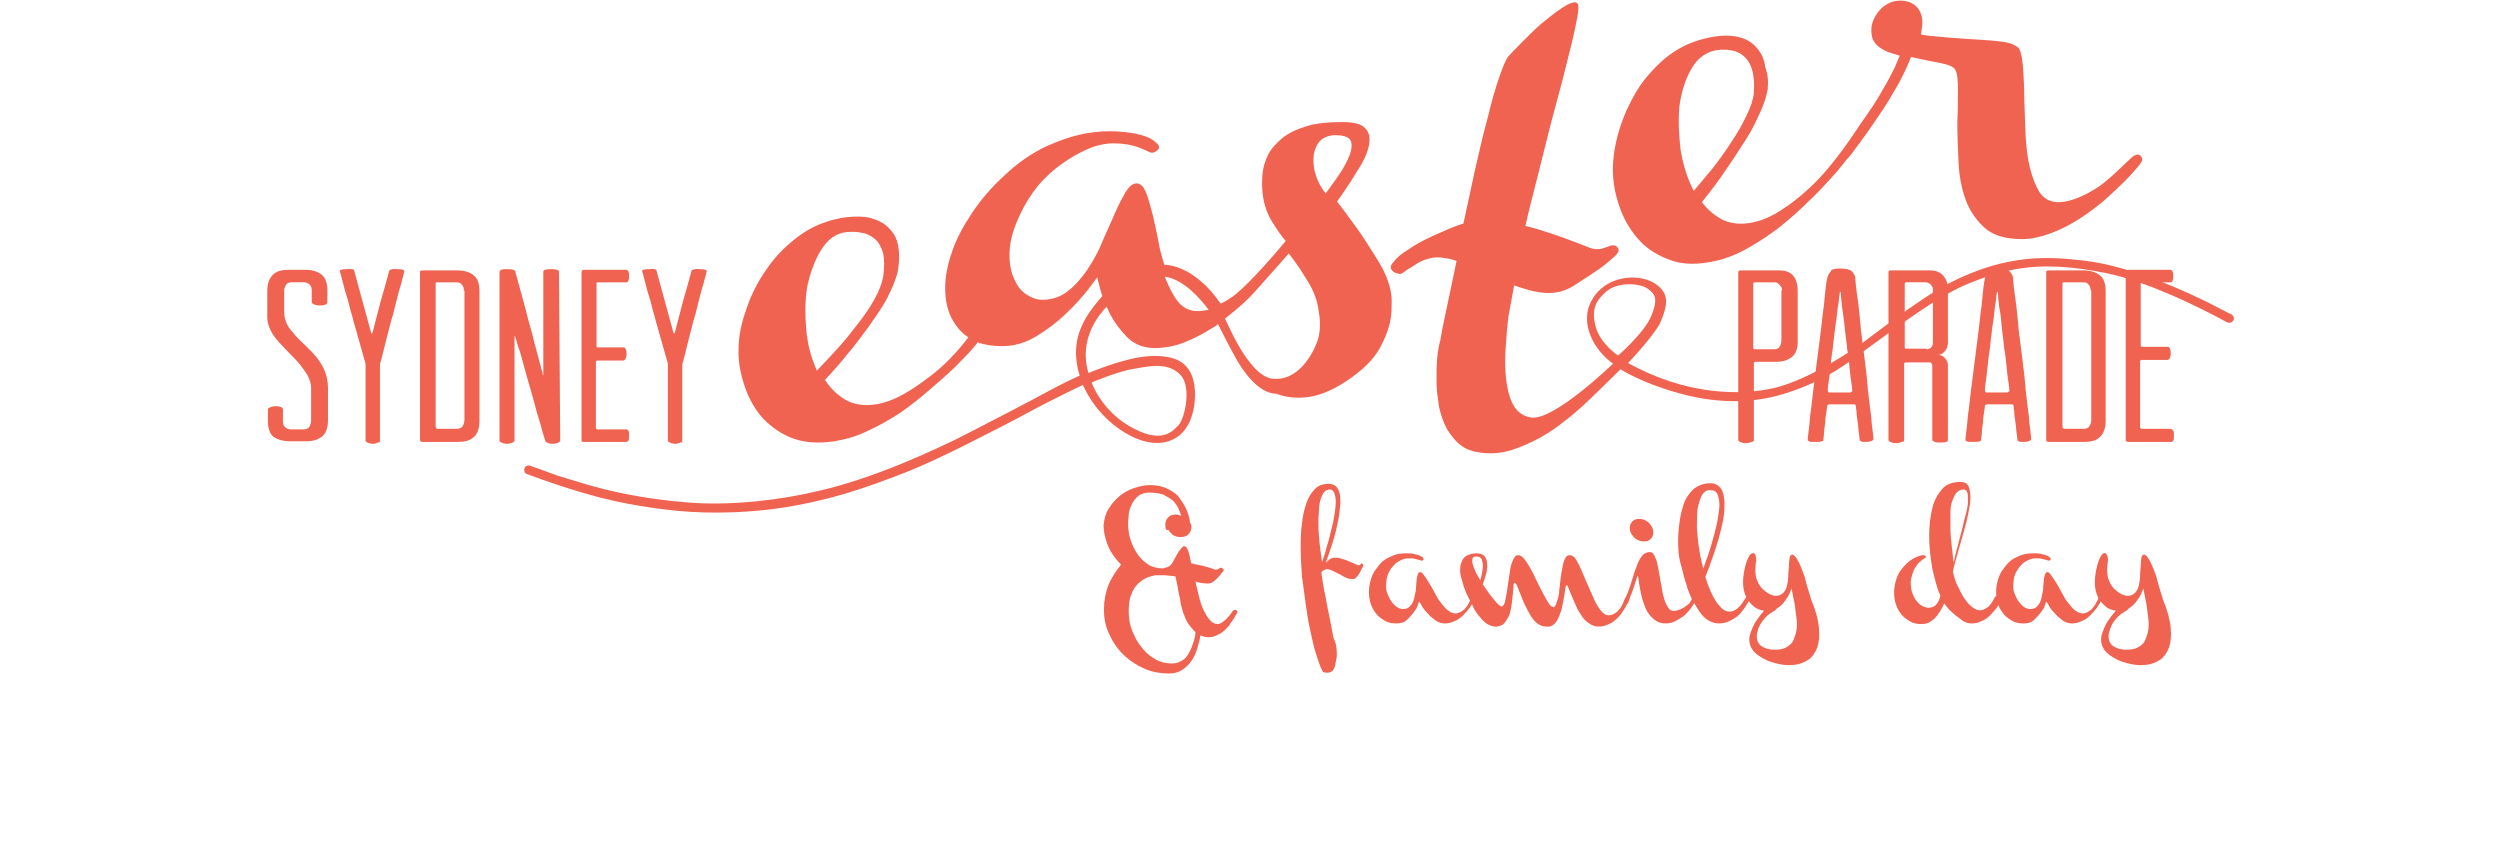<?xml version="1.0" encoding="utf-8"?>
<!-- Generator: Adobe Illustrator 18.1.0, SVG Export Plug-In . SVG Version: 6.00 Build 0)  -->
<!DOCTYPE svg PUBLIC "-//W3C//DTD SVG 1.1//EN" "http://www.w3.org/Graphics/SVG/1.1/DTD/svg11.dtd">
<svg version="1.1" id="Layer_1" xmlns="http://www.w3.org/2000/svg" xmlns:xlink="http://www.w3.org/1999/xlink" x="0px" y="0px"
	 viewBox="-439 348.5 399.4 137.3" enable-background="new -439 348.5 399.4 137.3" xml:space="preserve">
<g>
	<g>
		<path fill-rule="evenodd" clip-rule="evenodd" fill="#F06351" d="M-388,397.3c-0.4,0-0.7-0.1-0.9-0.2c-0.2-0.1-0.3-0.2-0.3-0.3
			v-1.9c0-0.4-0.1-0.7-0.3-0.9c-0.2-0.2-0.5-0.4-0.9-0.4h-0.4h-1.6c-0.4,0-0.7,0.1-0.9,0.4c-0.2,0.3-0.3,0.6-0.3,1.1v3.3
			c0,0.7,0.2,1.4,0.5,2c0.3,0.6,0.8,1.1,1.3,1.7c0.5,0.6,1.1,1.1,1.7,1.7c0.6,0.6,1.2,1.2,1.7,1.8c0.5,0.7,1,1.4,1.3,2.2
			c0.3,0.8,0.5,1.7,0.5,2.7v5.1c0,1.2-0.3,2.1-0.9,2.6c-0.6,0.5-1.4,0.8-2.6,0.8h-2.6c-1.1,0-2-0.3-2.6-0.7
			c-0.6-0.5-0.9-1.4-0.9-2.5v-1.9c0-0.1,0.1-0.2,0.3-0.3c0.2-0.1,0.5-0.2,0.9-0.2c0.8,0,1.2,0.2,1.2,0.5v1.9c0,0.4,0.1,0.7,0.3,0.9
			c0.2,0.2,0.5,0.4,1,0.4h2c0.4,0,0.7-0.1,0.9-0.4c0.2-0.3,0.3-0.6,0.3-1.1v-5.1c0-0.7-0.2-1.3-0.5-1.9c-0.3-0.6-0.8-1.2-1.3-1.9
			c-0.5-0.6-1.1-1.2-1.7-1.8c-0.6-0.6-1.1-1.2-1.7-1.8c-0.5-0.6-1-1.2-1.3-1.9c-0.3-0.6-0.5-1.3-0.5-1.9V395c0-1.2,0.3-2,0.9-2.6
			c0.6-0.6,1.4-0.8,2.6-0.8h2.6c1.1,0,2,0.3,2.6,0.8c0.6,0.5,0.9,1.3,0.9,2.5v1.9C-386.8,397.2-387.2,397.3-388,397.3z"/>
		<path fill-rule="evenodd" clip-rule="evenodd" fill="#F06351" d="M-375.5,391.5c0.8,0,1.1,0.1,1.1,0.4c-0.1,0.2-0.1,0.5-0.3,1.1
			c-0.1,0.5-0.3,1.1-0.5,1.8c-0.2,0.7-0.4,1.5-0.6,2.3c-0.2,0.8-0.4,1.7-0.7,2.6c-0.5,2-1.1,4.2-1.7,6.7c-0.1,0.1-0.1,0.3-0.1,0.5
			v11.8v0.3c0,0.1-0.1,0.2-0.3,0.2c-0.2,0.1-0.5,0.2-0.8,0.2c-0.4,0-0.7-0.1-0.9-0.2c-0.2-0.1-0.3-0.2-0.3-0.3v-0.2v-11.7
			c0-0.1,0-0.2,0-0.2c0,0,0-0.1,0-0.2c-0.7-2.4-1.3-4.7-1.9-6.7c-0.2-0.9-0.5-1.7-0.7-2.6c-0.2-0.9-0.5-1.7-0.7-2.4
			c-0.2-0.7-0.3-1.3-0.5-1.9c-0.1-0.5-0.2-0.9-0.3-1.1c-0.1-0.3,0.3-0.4,1.1-0.4c0.8-0.1,1.2,0,1.2,0.3l2.7,9.9
			c0.1,0.1,0.1,0.1,0.2,0l1.3-5c0.4-1.4,0.9-3.1,1.4-5C-376.7,391.6-376.3,391.4-375.5,391.5z"/>
		<path fill-rule="evenodd" clip-rule="evenodd" fill="#F06351" d="M-364.9,394.9c0-0.4-0.1-0.7-0.3-0.9c-0.2-0.3-0.5-0.4-0.9-0.4
			h-3.1c-0.2,0-0.2,0.1-0.2,0.2v22.8c0,0.2,0.1,0.4,0.3,0.4h3.1c0.4,0,0.7-0.1,0.9-0.4c0.2-0.3,0.3-0.7,0.3-1.1V394.9z
			 M-365.9,391.7c1.1,0,2,0.3,2.6,0.8c0.6,0.5,0.9,1.3,0.9,2.5v20.7c0,1.2-0.3,2.1-0.9,2.6c-0.6,0.6-1.4,0.8-2.6,0.8h-5.6
			c-0.3,0-0.4-0.1-0.4-0.4V392c0-0.2,0.1-0.3,0.3-0.3H-365.9z"/>
		<path fill-rule="evenodd" clip-rule="evenodd" fill="#F06351" d="M-349.5,418.9c0,0.1-0.1,0.2-0.3,0.3c-0.2,0.1-0.5,0.2-0.9,0.2
			c-0.4,0-0.7-0.1-0.9-0.2c-0.2-0.1-0.3-0.2-0.3-0.3c0,0-0.1-0.4-0.4-1.3c-0.2-0.8-0.5-1.9-0.9-3.1c-0.3-1.2-0.7-2.6-1.1-4
			c-0.4-1.4-0.8-2.7-1.1-3.9c-0.3-1.2-0.6-2.2-0.9-3c-0.2-0.8-0.4-1.2-0.4-1.3c0-0.1-0.1-0.1-0.1-0.1c0,0,0,0,0,0.1v16.6
			c0,0.1-0.1,0.2-0.3,0.3c-0.2,0.1-0.5,0.2-0.9,0.2c-0.4,0-0.7-0.1-0.9-0.2c-0.2-0.1-0.3-0.2-0.3-0.3V392c0-0.2,0.1-0.3,0.3-0.4
			c0.2-0.1,0.5-0.1,0.9-0.1c0.8,0,1.2,0.1,1.3,0.3c0.8,3,1.6,5.7,2.2,8.2c0.3,1,0.6,2,0.8,3c0.3,1,0.5,1.9,0.7,2.6
			c0.2,0.8,0.4,1.4,0.5,1.9c0.2,0.5,0.2,0.7,0.2,0.8c0,0.1,0.1,0.1,0.1,0.2c0,0.1,0,0,0-0.2v-16.4c0-0.3,0.4-0.4,1.2-0.4
			c0.8,0,1.3,0.1,1.3,0.4L-349.5,418.9z"/>
		<path fill-rule="evenodd" clip-rule="evenodd" fill="#F06351" d="M-338.9,417.1c0.1,0,0.2,0.1,0.3,0.2c0.1,0.1,0.1,0.4,0.1,0.8
			c0,0.4,0,0.7-0.1,0.8c-0.1,0.1-0.2,0.2-0.3,0.2l-6.9,0c-0.2,0-0.3-0.1-0.3-0.3V392c0-0.2,0.1-0.4,0.4-0.4h6.8
			c0.1,0,0.2,0.1,0.3,0.3c0.1,0.2,0.1,0.4,0.1,0.7c0,0.2,0,0.5-0.1,0.7c-0.1,0.2-0.1,0.3-0.3,0.3h-4.6c-0.2,0-0.2,0.1-0.2,0.2v10
			c0,0.2,0.1,0.2,0.2,0.2h4.2c0.1,0,0.2,0.1,0.2,0.2c0.1,0.1,0.2,0.4,0.2,0.8c0,0.4-0.1,0.7-0.2,0.9c-0.1,0.1-0.2,0.2-0.3,0.2h-4.1
			c-0.2,0-0.3,0.1-0.3,0.3v10.4c0,0.2,0.1,0.3,0.3,0.3H-338.9z"/>
		<path fill-rule="evenodd" clip-rule="evenodd" fill="#F06351" d="M-327.2,391.5c0.8,0,1.1,0.1,1.1,0.4c-0.1,0.2-0.1,0.5-0.3,1.1
			c-0.1,0.5-0.3,1.1-0.5,1.8c-0.2,0.7-0.4,1.5-0.6,2.3c-0.2,0.8-0.4,1.7-0.7,2.6c-0.5,2-1.1,4.2-1.7,6.7c-0.1,0.1-0.1,0.3-0.1,0.5
			v11.8v0.3c0,0.1-0.1,0.2-0.3,0.2c-0.2,0.1-0.5,0.2-0.8,0.2c-0.4,0-0.7-0.1-0.9-0.2c-0.2-0.1-0.3-0.2-0.3-0.3v-0.2v-11.7
			c0-0.1,0-0.2,0-0.2c0,0,0-0.1,0-0.2c-0.7-2.4-1.3-4.7-1.9-6.7c-0.2-0.9-0.5-1.7-0.7-2.6c-0.2-0.9-0.5-1.7-0.7-2.4
			c-0.2-0.7-0.3-1.3-0.5-1.9c-0.1-0.5-0.2-0.9-0.3-1.1c-0.1-0.3,0.3-0.4,1.1-0.4c0.8-0.1,1.2,0,1.2,0.3l2.7,9.9
			c0.1,0.1,0.1,0.1,0.2,0l1.3-5c0.4-1.4,0.9-3.1,1.4-5C-328.4,391.6-328,391.4-327.2,391.5z"/>
		<path fill="#F06351" d="M-156.6,362.8c-0.2,1.2-0.7,2.7-1.5,4.3c-0.7,1.6-1.6,3.2-2.7,4.8c-1,1.6-2.1,3.2-3.2,4.8
			c-1.1,1.6-2.2,2.9-3.1,4.1c1,1.3,2.2,2.3,3.5,2.9c1.4,0.6,3,0.7,4.8,0.3c1.3-0.3,2.8-0.9,4.3-1.9c1.3-0.8,2.9-2,4.5-3.5
			c3.9-3.5,7.6-9.4,8.3-10.4c1.5-2.1,2.7-3.9,3.5-5.4c0.9-1.5,1.5-2.7,1.9-3.5c0.4-0.9,0.6-1.5,0.8-1.9c0,0-1.3-0.4-1.9-0.6
			c-1.6-0.7-2.1-1.4-2.4-2c-0.2-0.6-0.3-1.3-0.2-2.1c0.2-1.1,0.8-2.1,1.6-2.9c0.9-0.8,1.9-1.2,3-1.2c1,0,1.9,0.3,2.5,0.9
			c0.7,0.6,1.1,1.7,1,3c-0.1,0.6-0.1,0.9-0.2,1.5c0.9,0.3,7.1,0.7,8.7,0.8c1.7,0.1,3.2,0.2,4.5,0.4c1.3,0.2,2.1,0.6,2.5,1.1
			c0.3,0.6,0.5,1.6,0.6,3.1c0.1,1.4,0.2,3.1,0.2,4.9l0.2,5.7c0.1,1.9,0.3,3.7,0.7,5.3c0.4,1.6,0.9,2.9,1.6,4c0.7,1,1.7,1.5,3,1.5
			c0.9,0,2.9-0.3,5.8-2.1c1.7-1,3.8-3.1,5.6-4.8c0.4-0.4,0.7-0.6,1.1-0.7c0.5-0.1,1,0.5,0.8,1c-0.1,0.3-0.4,0.6-0.7,1
			c-0.5,0.6-1.2,1.4-2.1,2.3c-0.9,0.9-2,1.9-3.2,3c-1.2,1-2.5,2-3.9,2.9c-1.4,0.9-2.9,1.7-4.5,2.3c-1.6,0.6-3.2,1-4.7,1
			c-2.5,0-4.4-0.5-5.8-1.6c-1.4-1.2-2.5-2.7-3.2-4.5c-0.7-1.9-1.1-3.9-1.2-6.1c-0.1-2.2-0.2-4.4-0.2-6.4c0.1-2,0.1-3.8,0.1-5.3
			c0-1.5-0.1-2.6-0.4-3.1c-0.2-0.4-0.6-0.6-1.1-0.8c-0.5-0.2-2.2-0.5-3.7-0.8c-0.9-0.2-2.3-0.5-2.3-0.5c-0.4,1.1-1.1,2.6-2,4.3
			c-1,1.7-2,3.5-3.3,5.3c-1.2,1.8-2.4,3.5-3.7,5.2c-0.4,0.6-0.8,1.1-1.3,1.6c-0.6,0.8-1.4,1.8-2.5,3c-1,1.1-2.2,2.4-3.7,3.8
			c-1.4,1.4-2.9,2.7-4.5,4c-1.6,1.2-3.2,2.3-5,3.3c-1.7,1-3.5,1.7-5.3,2.1c-2.7,0.6-5,0.6-7-0.1c-2-0.7-3.7-1.7-5-3.1
			c-1.3-1.4-2.4-3.1-3.1-5c-0.7-1.9-1.1-3.7-1.2-5.5c-0.1-1.8,0.1-3.9,0.7-6.2c0.6-2.3,1.5-4.5,2.7-6.6c1.2-2.2,2.8-4,4.7-5.7
			c2-1.7,4.2-2.8,6.8-3.4c2.1-0.5,3.8-0.5,5.1-0.2c1.3,0.3,2.3,0.9,3,1.8c0.7,0.8,1.2,1.8,1.3,3
			C-156.5,360.5-156.5,361.6-156.6,362.8z M-165.2,356.6c-1.5,0.4-2.8,1.4-3.7,3.1c-0.9,1.6-1.5,3.6-1.8,5.8c-0.2,2.2-0.1,4.5,0.2,7
			c0.4,2.4,1.1,4.6,2.1,6.5c0.9-1.1,1.9-2.3,3-3.6c1.1-1.4,2.1-2.8,3-4.2c1-1.5,1.8-2.9,2.4-4.2c0.7-1.4,1.1-2.6,1.2-3.7
			c0.1-1.5,0-2.7-0.3-3.7c-0.3-1-0.8-1.7-1.4-2.2c-0.6-0.5-1.3-0.8-2.2-0.9C-163.4,356.4-164.3,356.4-165.2,356.6z"/>
		<path fill="#F06351" d="M-303.9,385.6c-1.6,0.2-2.9,1.2-3.9,2.8c-1,1.6-1.7,3.5-2.2,5.7c-0.4,2.2-0.4,4.5-0.2,7
			c0.2,2.4,0.8,4.6,1.7,6.6c1-1,2-2.1,3.2-3.4c1.2-1.3,2.3-2.7,3.3-4c1.1-1.4,2-2.7,2.7-4c0.8-1.4,1.2-2.6,1.4-3.6
			c0.2-1.5,0.2-2.7,0-3.7c-0.3-1-0.7-1.8-1.3-2.3c-0.6-0.5-1.3-0.9-2.1-1C-302.1,385.5-303,385.5-303.9,385.6z M-252.9,392.7
			l0.1,0.3c0.6,1.4,1.2,2.7,2,3.7c0.8,1,1.9,1.5,3.1,1.5c0.6,0,1.2-0.1,1.8-0.2C-247.4,396-250,393.1-252.9,392.7z M-225.7,370.1
			c-0.9,0-1.7,0.3-2.3,0.8c-0.6,0.6-0.9,1.3-1.1,2.2c-0.1,0.9-0.1,1.9,0.2,3c0.3,1.1,0.8,2.2,1.7,3.3c1-1.4,1.9-2.6,2.6-3.7
			c0.7-1.2,1.2-2.2,1.4-3c0.2-0.8,0.2-1.5-0.2-2C-223.8,370.3-224.5,370.1-225.7,370.1z M-264.6,409.6c0,0,1.4,4.2,5.9,6.9
			c5.4,3.2,7.1,0.8,8-0.1c1-1.1,2.1-6.1,0.3-8c-2-2.1-5-1.4-7.3-1C-260.1,407.7-264.6,409.6-264.6,409.6z M-235.7,409
			c4.7,0.5,7-5.3,7.3-6.4c0.3-1.2,0.4-2.6,0.1-4.2c-0.2-1.8-0.8-3.4-1.8-5c-0.9-1.5-1.9-3-3-4.4c0,0-4.7,5.3-5.6,6.3
			c-0.8,0.9-1.9,1.9-3.1,2.9c-0.5,0.4-1,0.8-1.5,1.2C-243.2,399.4-239.6,408.6-235.7,409z M-241.3,406.2c-1-1.7-3.1-5.9-3.1-5.9
			c-0.4,0.3-0.7,0.5-1.1,0.7c-1.4,0.9-2.8,1.6-4.3,2.2c-1.5,0.6-3.1,0.9-4.7,0.9c-1.7,0-3.1-0.5-4.3-1.6c-1.1-1.1-2.1-2.4-2.8-3.7
			c-0.2-0.4-0.4-0.9-0.6-1.3c-1,1-4.6,5.1-2.9,10.6c0,0,5.8-2.5,9.7-2.7c3.9-0.2,7,0.7,7.3,5.5c0.1,1.5-0.1,6.2-3.5,7.8
			c-1.2,0.6-4.1,1.4-8.5-1.6c-1.2-0.8-4.1-3.1-5.9-7.1c0,0-4.5,2.1-9.1,4.6c-1,0.6-8.1,4.2-9.9,5.1c-0.8,0.4-5.8,2.9-9.4,4.3
			c-0.8,0.3-6.3,2.5-11.1,3.8c-0.8,0.2-6.4,1.8-12.6,2.3c-1,0.1-6.8,0.6-12.8,0c-0.7-0.1-5.9-0.5-12.2-2.1
			c-0.3-0.1-4.9-1.2-11.8-3.8c0,0-0.5-0.2-0.3-0.9c0.2-0.6,0.9-0.4,0.9-0.4s3.1,1.1,4.4,1.6c1.3,0.4,5.5,1.7,7.6,2.2
			c2.1,0.5,6.9,1.6,13.5,2.1c6.7,0.5,14.5-0.4,20.7-1.9c9.1-2.1,18.2-6.5,21.6-8.1c3.4-1.7,13.2-6.8,16.1-8.4
			c2.1-1.1,3.9-1.9,3.9-1.9s-1.2-3.1-0.2-6.5c0.8-2.8,2.7-4.9,3.8-6.2c-0.1-0.3-0.2-0.7-0.3-1c-0.3-1.2-0.5-1.8-0.5-2l-1.5,2
			c-0.9,1.1-2,2.4-3.4,3.7c-1.4,1.4-3,2.6-4.8,3.7c-1.8,1.1-3.6,1.6-5.5,1.6c-1.5,0-2.8-0.2-3.9-0.6c-0.2,0.3-0.5,0.6-1,1.2
			c-0.7,0.8-1.6,1.7-2.7,2.8c-1.1,1.1-2.4,2.2-3.9,3.5c-1.5,1.3-3,2.5-4.7,3.7c-1.7,1.1-3.4,2.1-5.2,2.9c-1.8,0.9-3.6,1.4-5.4,1.7
			c-2.7,0.4-5,0.2-7-0.6c-1.9-0.8-3.5-2-4.8-3.5c-1.2-1.5-2.1-3.2-2.7-5.2c-0.6-1.9-0.9-3.8-0.8-5.6c0-1.8,0.4-3.9,1.2-6.1
			c0.7-2.2,1.8-4.4,3.2-6.4c1.4-2.1,3.1-3.8,5.1-5.3c2.1-1.6,4.4-2.5,7-3c2.1-0.3,3.8-0.3,5.1,0.2c1.3,0.4,2.2,1.1,2.9,2
			c0.7,0.9,1,1.9,1.1,3.1c0.1,1.2,0,2.3-0.2,3.4c-0.3,1.2-0.9,2.6-1.7,4.2c-0.8,1.5-1.9,3-3,4.6c-1.1,1.5-2.3,3.1-3.5,4.5
			c-1.2,1.5-2.4,2.8-3.4,3.9c0.9,1.4,2,2.4,3.3,3.2c1.3,0.7,2.9,1,4.8,0.7c1.3-0.2,2.8-0.7,4.4-1.6c1.3-0.7,2.9-1.8,4.7-3.2
			c1.8-1.4,3.7-3.3,5.7-5.9c-1.2-0.8-2-1.8-2.7-3.1c-0.7-1.4-1-3-1-4.8c0-1.9,0.4-3.8,1.1-5.8c0.7-2.1,1.8-4.1,3.2-6.2
			c1.4-2.1,3.1-4.1,5.2-6c2.2-2.1,4.5-3.6,6.6-4.6c2.2-1,4.3-1.7,6.4-2.1c1.8-0.3,3.5-0.4,5-0.3c1.6,0.1,2.9,0.3,3.9,0.6
			c1.1,0.3,1.8,0.7,2.3,1.2c0.5,0.4,0.6,0.8,0.3,1.1c-0.4,0.4-0.7,0.5-1,0.5c-0.2,0-0.6-0.2-1-0.4c-0.5-0.2-1.1-0.5-1.9-0.7
			c-0.7-0.2-1.8-0.4-3.2-0.4c-1.3,0-2.7,0.3-4.1,0.9c-1.4,0.6-2.8,1.4-4.2,2.4c-1.4,1-2.6,2.1-3.8,3.5c-1.1,1.4-2,2.8-2.7,4.3
			c-1.1,2.2-1.7,4.2-1.8,6c-0.1,1.7,0.1,3.1,0.6,4.3c0.5,1.2,1.1,2.1,2,2.7c0.9,0.6,1.8,0.9,2.6,0.9c1.6,0,3-0.5,4.1-1.4
			c1.2-0.9,2.2-2.1,3.1-3.4c0.9-1.4,1.8-2.9,2.4-4.5c0.7-1.6,1.4-3.1,2-4.5c0.6-1.4,1.2-2.5,1.7-3.4c0.6-0.9,1.1-1.4,1.8-1.4
			c0.6,0,1.1,0.5,1.5,1.5c0.4,1,0.7,2.2,1.1,3.7c0.3,1.4,0.7,3.1,1,4.8c0.2,1,0.5,2,0.8,3c0,0,4.6-0.2,9,6.2
			c0.7-0.3,1.3-0.7,1.9-1.1c3-2.2,8.5-8.9,8.5-8.9c-0.7-0.8-1.3-1.7-1.8-2.5c-0.6-0.8-1-1.7-1.3-2.5c-0.3-0.8-0.5-1.7-0.6-2.7
			c-0.1-1-0.1-2.1,0-3.1c0.1-1,0.4-2,0.9-3c0.5-1,1.3-1.8,2.2-2.6c1-0.8,2.2-1.4,3.8-1.9c1.6-0.5,3.5-0.7,5.8-0.7
			c1.9,0,3.1,0.3,3.7,1c0.7,0.7,0.8,1.5,0.6,2.7c-0.2,1.1-0.8,2.5-1.8,4c-0.9,1.5-2,3.2-3.3,5c0.2,0.2,3.1,4.1,3.9,5.3
			c1.8,2.8,3.5,5.2,4.2,7.3c0.6,1.7,0.7,2.9,0.6,4.6c0,1.7-0.5,3.5-1.5,5.5c-0.9,2-2.6,3.8-5,5.5c-2.4,1.7-4.6,2.7-6.6,3
			c-2,0.3-3.7,0.1-5.3-0.5C-237,411.4-239.2,409.7-241.3,406.2z"/>
		<path fill="#F06351" d="M-180.5,405.3c0,0,4.1-3.5,5.3-6.3c1.1-2.7,0.7-3.5-0.6-4.4c-1.3-0.9-4.8-1.1-6.6,0.5
			c-1.6,1.4-2.4,2.7-1.7,5.5C-183.4,403.4-180.5,405.3-180.5,405.3z M-216.4,391.9c-0.5-0.4-0.6-0.9,0-1.5c0.5-0.7,1.3-1.4,2.5-2.1
			c1.1-0.8,2.5-1.5,4-2.2c1.6-0.7,3.1-1.4,4.7-1.9c0.6-2.9,1.3-5.9,1.9-8.8c0.7-3,1.3-5.7,2-8.2c0.6-2.5,1.2-4.6,1.8-6.3
			c0.6-1.8,1.1-2.9,1.4-3.3c0.7-0.8,1.6-1.7,2.7-2.8c1.2-1.2,2.3-2.3,3.5-3.2c1.2-1,2.2-1.7,3.2-2.3c1-0.5,1.6-0.6,1.8-0.1
			c0.1,0.2,0.1,0.9-0.1,2c-0.2,1.1-0.5,2.5-0.9,4.2l-1.5,6l-1.9,7.1l-2,8c-0.7,2.7-1.4,5.4-2,8.1c1.3,0.3,2.6,0.7,3.8,1.1
			c1.2,0.4,2.4,0.8,3.4,1.2c1,0.4,1.9,0.7,2.6,1c0.7,0.3,1.2,0.4,1.5,0.4c0.4,0,0.7,0,1-0.1l0.9-0.3c0.2-0.1,0.5-0.2,0.7-0.2
			c0.2,0,0.5,0,0.7,0.2c0.2,0.2,0.3,0.4,0.3,0.7c-0.1,0.2-0.3,0.6-0.8,1c-0.5,0.4-1.2,1.1-2.2,1.8c-1,0.7-2.4,1.6-4.1,2.7
			c-1.4,0.9-2.9,1.3-4.6,1.2c-1.6-0.1-3.3-0.6-5-1.2c-0.3,1.7-0.6,3.3-0.9,4.9c-0.2,1.5-0.3,3-0.4,4.3c-0.3,3.5-0.1,6.4,0.6,8.6
			c0.7,2.2,2,3.1,3.4,3.3c3.6,0.6,13.1-8.6,13.1-8.6c-2.9-2-5.6-6.5-3.3-10.3c2.2-3.8,7.4-4.2,10-2.5c2.6,1.7,1.8,3.8,1,5.9
			c-0.8,2.1-5.3,6.8-5.3,6.8c9.4,5.2,18,5.2,23.3,4c6-1.4,13.3-6.6,14.4-7.4c1-0.7,8.6-6.7,13.5-9.3c9.6-5,16.6-4.2,21.3-3.7
			c8.7,0.9,19,6.2,19.9,6.6c1,0.5,4.1,2.1,4.1,2.1s0.5,0.4,0.2,0.9c-0.4,0.6-1,0.3-1,0.3s-11.2-6.3-19.5-7.9
			c-10-2-15.4-0.9-21.8,1.7c-5.8,2.3-15,9.7-19.8,13c-5.7,3.9-11.3,5.1-12.4,5.3c-1.1,0.2-5.9,1.2-12.6-0.4
			c-7-1.7-10.8-4.2-10.8-4.2c-3.9,3.8-6.4,6.4-9.1,8.4c-1.1,0.9-2.3,1.7-3.7,2.5c-1.3,0.7-2.8,1.4-4.3,1.9c-1.5,0.5-2.9,0.7-4.4,0.6
			c-1.5-0.1-2.8-0.4-3.8-1.1c-1-0.7-1.7-1.6-2.4-2.7c-0.6-1.1-1-2.3-1.3-3.6c-0.2-1.4-0.4-2.7-0.4-4c0-1.3,0-2.5,0.1-3.7
			c0.1-1.2,0.3-2.2,0.5-2.9c0.1-0.7,0.4-2.3,0.9-4.6c0.5-2.4,1.1-5.1,1.7-8.1c-0.7-0.3-1.4-0.4-2.1-0.5c-0.7-0.1-1.3-0.1-1.8,0
			c-1,0.2-1.8,0.5-2.4,0.9c-0.6,0.4-1.1,0.7-1.6,1c-0.4,0.3-0.8,0.6-1.1,0.7C-215.8,392.2-216.1,392.1-216.4,391.9z"/>
		<g>
			<path fill-rule="evenodd" clip-rule="evenodd" fill="#F06351" d="M-154.3,394.9c0-0.3-0.1-0.6-0.4-0.9c-0.2-0.3-0.5-0.4-0.9-0.4
				h-3c-0.2,0-0.3,0.1-0.3,0.2V404c0,0.2,0.1,0.3,0.2,0.3h3.1c0.4,0,0.8-0.1,0.9-0.4c0.2-0.3,0.3-0.7,0.3-1.1V394.9z M-154.7,391.7
				c1.9,0,2.9,1.1,2.9,3.3v8.2c0,1-0.3,1.8-0.9,2.3c-0.6,0.5-1.4,0.8-2.4,0.8h-3.5c-0.1,0-0.2,0.1-0.2,0.2v12.4
				c0,0.1-0.1,0.2-0.4,0.2c-0.2,0.1-0.5,0.2-0.9,0.2c-0.4,0-0.7-0.1-0.9-0.2c-0.2-0.1-0.3-0.2-0.3-0.3V392c0-0.2,0.1-0.3,0.4-0.3
				H-154.7z"/>
			<path fill-rule="evenodd" clip-rule="evenodd" fill="#F06351" d="M-143.3,411.1c0.2,0,0.3-0.1,0.2-0.4c0,0,0-0.3-0.1-0.9
				c-0.1-0.6-0.2-1.4-0.3-2.4c-0.1-1-0.2-2.1-0.4-3.2c-0.1-1.2-0.3-2.3-0.4-3.5c-0.1-1.1-0.3-2.2-0.4-3.1c-0.1-0.9-0.2-1.7-0.2-2.2
				c0-0.2-0.1-0.3-0.1-0.3c0,0-0.1,0.1-0.1,0.3c-0.1,0.5-0.1,1.2-0.3,2.2c-0.1,0.9-0.2,2-0.4,3.1c-0.1,1.1-0.3,2.3-0.4,3.5
				c-0.2,1.2-0.3,2.3-0.4,3.2c-0.1,1-0.2,1.8-0.3,2.4c-0.1,0.6-0.1,1-0.1,1c0,0.2,0.1,0.4,0.2,0.4H-143.3z M-145.1,391.4
				c0.9,0,1.5,0.1,1.9,0.4c0.3,0.3,0.5,0.6,0.6,1c0,0.1,0,0.5,0.1,1.3c0.1,0.8,0.2,1.8,0.4,3c0.1,1.2,0.3,2.6,0.4,4.1
				c0.2,1.5,0.4,3.1,0.6,4.7c0.2,1.6,0.4,3.2,0.5,4.7c0.2,1.5,0.3,2.9,0.5,4.1c0.1,1.2,0.2,2.2,0.3,2.9c0.1,0.7,0.1,1.1,0.1,1.1
				c0,0.1-0.1,0.1-0.2,0.2c-0.2,0.1-0.5,0.2-0.9,0.2c-0.5,0-0.8,0-0.9-0.1c-0.1-0.1-0.2-0.1-0.2-0.2c0,0,0-0.3-0.1-0.9
				c-0.1-0.6-0.1-1.2-0.2-1.8c-0.1-0.7-0.2-1.3-0.2-1.8c-0.1-0.6-0.1-0.9-0.1-0.9c0-0.2-0.1-0.3-0.3-0.3h-3.9
				c-0.2,0-0.3,0.1-0.4,0.2c0,0.1,0,0.4-0.1,0.9c-0.1,0.6-0.2,1.2-0.2,1.8c-0.1,0.7-0.2,1.3-0.2,1.9c-0.1,0.6-0.1,0.8-0.1,0.9
				c0,0.1-0.1,0.2-0.3,0.2c-0.1,0.1-0.5,0.1-1,0.1c-0.5,0-0.9,0-1-0.1c-0.1-0.1-0.2-0.1-0.2-0.2c0,0,0-0.4,0.1-1.1
				c0.1-0.7,0.2-1.7,0.3-2.9c0.2-1.2,0.3-2.6,0.5-4.1c0.2-1.6,0.4-3.1,0.6-4.7c0.2-1.6,0.4-3.2,0.6-4.7c0.2-1.6,0.3-2.9,0.5-4.1
				c0.1-1.2,0.2-2.2,0.3-3c0.1-0.8,0.2-1.2,0.2-1.2c0.1-0.4,0.2-0.8,0.6-1.1C-146.6,391.6-146,391.4-145.1,391.4z"/>
			<path fill-rule="evenodd" clip-rule="evenodd" fill="#F06351" d="M-131.3,404.3c0.7,0,1.1-0.4,1.1-1.1v-8.4
				c0-0.3-0.1-0.6-0.3-0.8c-0.2-0.2-0.5-0.4-0.9-0.4h-3c-0.2,0-0.3,0.1-0.3,0.2V404c0,0.2,0.1,0.2,0.2,0.2H-131.3z M-127.8,403.2
				c0,0.4-0.1,0.9-0.4,1.3c-0.3,0.4-0.7,0.7-1.2,0.7c0.5,0,0.9,0.2,1.2,0.6c0.3,0.4,0.4,0.7,0.4,1.1v11.9c0,0.3-0.4,0.4-1.2,0.4
				c-0.4,0-0.7,0-0.9-0.1c-0.2-0.1-0.4-0.2-0.4-0.3v-11.7c0-0.2,0-0.4-0.1-0.5c-0.1-0.2-0.2-0.2-0.5-0.2h-3.6
				c-0.2,0-0.3,0.1-0.3,0.2v12.3c0,0.1-0.1,0.2-0.4,0.2c-0.2,0.1-0.5,0.2-0.9,0.2c-0.4,0-0.7-0.1-0.9-0.2c-0.2-0.1-0.3-0.2-0.3-0.3
				v-26.8c0-0.2,0.1-0.3,0.3-0.3h6.4c0.9,0,1.6,0.3,2.1,0.9c0.5,0.6,0.7,1.3,0.7,2V403.2z"/>
			<path fill-rule="evenodd" clip-rule="evenodd" fill="#F06351" d="M-118.2,411.1c0.2,0,0.3-0.1,0.2-0.4c0,0,0-0.3-0.1-0.9
				c-0.1-0.6-0.2-1.4-0.3-2.4c-0.1-1-0.2-2.1-0.4-3.2c-0.1-1.2-0.3-2.3-0.4-3.5c-0.1-1.1-0.2-2.2-0.4-3.1c-0.1-0.9-0.2-1.7-0.2-2.2
				c0-0.2-0.1-0.3-0.1-0.3c0,0-0.1,0.1-0.1,0.3c-0.1,0.5-0.1,1.2-0.3,2.2c-0.1,0.9-0.2,2-0.4,3.1c-0.1,1.1-0.3,2.3-0.4,3.5
				c-0.2,1.2-0.3,2.3-0.4,3.2c-0.1,1-0.2,1.8-0.3,2.4c-0.1,0.6-0.1,1-0.1,1c0,0.2,0.1,0.4,0.2,0.4H-118.2z M-119.9,391.4
				c0.9,0,1.5,0.1,1.9,0.4c0.3,0.3,0.5,0.6,0.6,1c0,0.1,0,0.5,0.1,1.3c0.1,0.8,0.2,1.8,0.4,3c0.1,1.2,0.3,2.6,0.4,4.1
				c0.2,1.5,0.4,3.1,0.6,4.7c0.2,1.6,0.4,3.2,0.5,4.7c0.2,1.5,0.3,2.9,0.5,4.1c0.1,1.2,0.2,2.2,0.3,2.9c0.1,0.7,0.1,1.1,0.1,1.1
				c0,0.1-0.1,0.1-0.2,0.2c-0.2,0.1-0.5,0.2-0.9,0.2c-0.5,0-0.8,0-0.9-0.1c-0.1-0.1-0.2-0.1-0.2-0.2c0,0,0-0.3-0.1-0.9
				c-0.1-0.6-0.1-1.2-0.2-1.8c-0.1-0.7-0.2-1.3-0.2-1.8c-0.1-0.6-0.1-0.9-0.1-0.9c0-0.2-0.1-0.3-0.3-0.3h-3.9
				c-0.2,0-0.3,0.1-0.4,0.2c0,0.1,0,0.4-0.1,0.9c-0.1,0.6-0.2,1.2-0.2,1.8c-0.1,0.7-0.2,1.3-0.2,1.9c-0.1,0.6-0.1,0.8-0.1,0.9
				c0,0.1-0.1,0.2-0.3,0.2c-0.1,0.1-0.5,0.1-1,0.1c-0.5,0-0.9,0-1-0.1c-0.1-0.1-0.2-0.1-0.2-0.2c0,0,0-0.4,0.1-1.1
				c0.1-0.7,0.2-1.7,0.3-2.9c0.2-1.2,0.3-2.6,0.5-4.1c0.2-1.6,0.4-3.1,0.6-4.7c0.2-1.6,0.4-3.2,0.6-4.7c0.2-1.6,0.3-2.9,0.5-4.1
				c0.1-1.2,0.2-2.2,0.3-3c0.1-0.8,0.2-1.2,0.2-1.2c0.1-0.4,0.2-0.8,0.6-1.1C-121.4,391.6-120.8,391.4-119.9,391.4z"/>
			<path fill-rule="evenodd" clip-rule="evenodd" fill="#F06351" d="M-105,394.9c0-0.4-0.1-0.7-0.3-0.9c-0.2-0.3-0.5-0.4-0.9-0.4
				h-3.1c-0.2,0-0.2,0.1-0.2,0.2v22.8c0,0.2,0.1,0.4,0.3,0.4h3.1c0.4,0,0.7-0.1,0.9-0.4c0.2-0.3,0.3-0.7,0.3-1.1V394.9z
				 M-106.1,391.7c1.1,0,2,0.3,2.6,0.8c0.6,0.5,0.9,1.3,0.9,2.5v20.7c0,1.2-0.3,2-0.9,2.6c-0.6,0.6-1.4,0.8-2.6,0.8h-5.6
				c-0.3,0-0.4-0.1-0.4-0.4V392c0-0.2,0.1-0.3,0.3-0.3H-106.1z"/>
			<path fill-rule="evenodd" clip-rule="evenodd" fill="#F06351" d="M-92.1,417.1c0.1,0,0.2,0.1,0.3,0.2c0.1,0.1,0.1,0.4,0.1,0.8
				c0,0.4,0,0.7-0.1,0.8c-0.1,0.1-0.2,0.2-0.3,0.2l-6.9,0c-0.2,0-0.4-0.1-0.4-0.3V392c0-0.2,0.1-0.4,0.4-0.4h6.8
				c0.1,0,0.2,0.1,0.3,0.3c0.1,0.2,0.1,0.4,0.1,0.7c0,0.2,0,0.5-0.1,0.7c-0.1,0.2-0.1,0.3-0.3,0.3h-4.6c-0.2,0-0.2,0.1-0.2,0.2v9.9
				c0,0.2,0.1,0.2,0.2,0.2h4.2c0.1,0,0.2,0.1,0.2,0.2c0.1,0.1,0.2,0.4,0.2,0.8c0,0.4-0.1,0.7-0.2,0.9c-0.1,0.1-0.2,0.2-0.3,0.2h-4.1
				c-0.2,0-0.3,0.1-0.3,0.3v10.4c0,0.2,0.1,0.3,0.3,0.3H-92.1z"/>
		</g>
	</g>
	<g>
		<path fill="#F06351" d="M-252.8,432.7c-0.1-0.5,0-1,0.3-1.4c0.3-0.4,0.7-0.6,1.3-0.6c0.3,0,0.6,0.1,0.9,0.2
			c-0.1-0.4-0.3-0.8-0.5-1.3c-0.2-0.4-0.5-0.8-0.9-1.2c-0.4-0.3-0.9-0.6-1.5-0.9c-0.6-0.2-1.3-0.3-2.2-0.3c-0.7,0-1.3,0.2-1.7,0.5
			c-0.5,0.4-0.8,0.8-1.1,1.4c-0.3,0.6-0.5,1.2-0.5,2c-0.1,0.7-0.1,1.5,0,2.2c0.1,0.8,0.3,1.5,0.6,2.2c0.3,0.7,0.7,1.4,1.1,1.9
			c0.5,0.6,1,1,1.6,1.4c0.6,0.3,1.3,0.5,2.1,0.5c0.4,0,0.6,0.1,0.8,0.2c0.2,0.1,0.3,0.2,0.3,0.3c0,0.1,0,0.2-0.2,0.3
			c-0.2,0.1-0.4,0.2-0.7,0.2c-1.1,0-2.1,0.2-2.9,0.6c-0.8,0.4-1.4,1-1.8,1.6c-0.4,0.7-0.7,1.4-0.8,2.3c-0.1,0.9-0.1,1.7,0,2.6
			c0.1,0.9,0.4,1.8,0.8,2.6c0.4,0.9,0.9,1.6,1.5,2.3c0.6,0.7,1.3,1.2,2,1.6c0.8,0.4,1.6,0.6,2.5,0.6c0.7,0,1.2-0.2,1.7-0.5
			c0.5-0.3,0.8-0.7,1.1-1.3c0.3-0.5,0.5-1.1,0.7-1.7c0.2-0.6,0.3-1.2,0.3-1.8c0.1-0.6,0.1-1.1,0.1-1.6s0-0.8,0-1
			c0-0.3,0-0.5,0.1-0.7c0.1-0.1,0.2-0.2,0.3-0.2s0.2,0.1,0.3,0.3c0.1,0.2,0.1,0.5,0.2,0.9c0,0.2,0,0.6,0,1.2c0,0.6-0.1,1.2-0.2,1.8
			c-0.1,0.7-0.3,1.4-0.5,2.1c-0.2,0.7-0.5,1.4-0.9,2c-0.4,0.6-0.9,1.1-1.5,1.5c-0.6,0.4-1.3,0.6-2.1,0.6c-1.3,0-2.6-0.2-3.8-0.7
			c-1.2-0.5-2.3-1.2-3.2-2c-0.9-0.8-1.7-1.8-2.3-3c-0.6-1.1-1-2.3-1.1-3.6c-0.1-1.3,0-2.6,0.4-4c0.4-1.4,1.2-2.7,2.3-4.1
			c-1.1-1.1-1.8-2.2-2.2-3.3c-0.4-1.1-0.6-2.1-0.6-3c0.1-0.9,0.3-1.8,0.8-2.6c0.5-0.8,1-1.4,1.7-2c0.7-0.6,1.5-1,2.3-1.3
			c0.9-0.3,1.7-0.5,2.6-0.5c0.8,0,1.5,0.1,2.1,0.3c0.6,0.2,1.2,0.5,1.6,0.8c0.5,0.3,0.9,0.7,1.2,1.2c0.3,0.4,0.6,0.9,0.8,1.3
			s0.4,0.9,0.5,1.3c0.1,0.4,0.2,0.7,0.2,1c0,0.1,0,0.1,0.1,0.2c0,0.1,0,0.1,0.1,0.2c0.1,0.5,0,1-0.3,1.4c-0.3,0.4-0.7,0.6-1.3,0.6
			c-0.3,0-0.5,0-0.8-0.1c-0.3-0.1-0.5-0.2-0.7-0.4c-0.2-0.2-0.4-0.4-0.5-0.6C-252.7,433.2-252.8,433-252.8,432.7z M-256.5,439.9
			c-0.1-0.1-0.1-0.1,0.1-0.1c0.2,0,0.4-0.1,0.7-0.1c0.3,0,0.6-0.1,1-0.1c0.4,0,0.8-0.1,1.2-0.2c0.4-0.1,0.7-0.2,1-0.3
			c0.3-0.1,0.5-0.3,0.7-0.5c0.4-0.7,0.7-1.3,1-1.8c0.3-0.5,0.6-0.8,0.8-1c0.3-0.1,0.5,0,0.7,0.4c0.2,0.4,0.4,1.2,0.6,2.3
			c0.5,0.1,0.9,0.2,1.4,0.3s0.9,0.2,1.2,0.3c0.4,0.1,0.7,0.2,0.9,0.3c0.3,0.1,0.4,0.1,0.5,0.1c0.1,0,0.2,0,0.3-0.1
			c0.1,0,0.2-0.1,0.2-0.1c0.1,0,0.1-0.1,0.2-0.1c0.1,0,0.2,0,0.3,0.1c0.1,0.1,0.1,0.1,0.2,0.2c0,0.1,0,0.2-0.1,0.3
			c-0.1,0.1-0.3,0.3-0.5,0.6c-0.2,0.2-0.5,0.6-0.9,0.9c-0.3,0.3-0.8,0.5-1.3,0.4c-0.5,0-1.1-0.1-1.7-0.3c0.2,1.1,0.5,2.1,0.7,3
			c0.3,1.1,0.8,2.1,1.3,2.8c0.5,0.7,1,1,1.5,1c0.3,0,0.5-0.1,0.8-0.3c0.3-0.2,0.5-0.4,0.8-0.7c0.3-0.3,0.5-0.6,0.8-1
			c0-0.1,0.1-0.1,0.2-0.2c0.1-0.1,0.3-0.1,0.4,0c0.2,0.1,0.2,0.2,0.2,0.3c-0.1,0.1-0.1,0.2-0.1,0.2c0,0-0.1,0.1-0.2,0.3
			c-0.1,0.2-0.2,0.4-0.4,0.7c-0.2,0.3-0.4,0.5-0.6,0.9c-0.3,0.3-0.5,0.6-0.9,0.9c-0.3,0.3-0.7,0.5-1.1,0.7c-0.4,0.2-0.9,0.3-1.3,0.3
			c-0.5,0-0.9-0.1-1.3-0.3c-0.4-0.2-0.8-0.5-1.1-0.8c-0.3-0.3-0.6-0.7-0.9-1.1c-0.2-0.4-0.5-0.9-0.6-1.3c-0.2-0.4-0.3-0.8-0.4-1.2
			c-0.1-0.4-0.2-0.7-0.2-0.9c0-0.2-0.1-0.7-0.3-1.5c-0.1-0.8-0.3-1.6-0.5-2.6c-0.1,0-0.4-0.1-0.7-0.1c-0.3,0-0.7-0.1-1.1-0.1
			c-0.4,0-0.7,0-1,0c-0.3,0-0.5,0-0.6,0c-0.5,0.2-0.8,0.2-1,0.2c-0.2,0-0.3,0-0.3-0.1s-0.1-0.2-0.1-0.3
			C-256.3,440.1-256.4,440-256.5,439.9z"/>
		<path fill="#F06351" d="M-225.5,452c0.1,0.7,0.1,1.3,0,1.8c-0.1,0.5-0.2,1-0.3,1.4c-0.2,0.4-0.4,0.6-0.7,0.7c-0.3,0.1-0.6,0.1-1,0
			c-0.2,0-0.3-0.4-0.6-1c-0.2-0.6-0.5-1.4-0.8-2.4c-0.3-1-0.5-2.1-0.8-3.4c-0.3-1.3-0.5-2.6-0.7-4.1c-0.2-1.4-0.4-2.9-0.6-4.4
			c-0.1-1.5-0.2-3-0.2-4.4c0-1.4,0-2.8,0.2-4c0.1-1.3,0.4-2.4,0.7-3.3s0.8-1.7,1.4-2.3c0.6-0.6,1.3-0.8,2.2-0.8c0.6,0,1,0.2,1.3,0.6
			c0.3,0.4,0.5,0.9,0.5,1.6c0.1,0.7,0,1.4-0.1,2.3c-0.1,0.9-0.3,1.8-0.5,2.7c-0.2,0.9-0.5,1.9-0.8,2.8c-0.3,0.9-0.6,1.8-0.9,2.6
			c0.2-0.2,0.5-0.4,0.7-0.6c0.2-0.1,0.4-0.2,0.7-0.2c0.3,0,0.6,0,0.9,0.1c0.3,0.1,0.7,0.2,1,0.3c0.3,0.1,0.6,0.3,0.9,0.4
			c0.3,0.1,0.5,0.2,0.7,0.3c0.2,0.1,0.3,0.1,0.4,0.1c0.1,0,0.2,0,0.2-0.1c0,0,0.1-0.1,0.1-0.1c0,0,0.1-0.1,0.1-0.1
			c0,0,0.1,0,0.2,0.1c0.1,0.1,0.1,0.1,0.1,0.2c0,0.1,0,0.2-0.1,0.3c-0.1,0.2-0.2,0.3-0.3,0.6c-0.1,0.2-0.3,0.6-0.6,0.9
			c-0.2,0.3-0.4,0.4-0.6,0.4c-0.3,0-0.6,0-0.9-0.1c-0.3-0.1-0.7-0.3-1-0.5c-0.4-0.2-0.7-0.4-1-0.5c-0.3-0.2-0.6-0.3-0.9-0.4
			c-0.3-0.1-0.5-0.1-0.7,0c-0.2,0.1-0.3,0.2-0.4,0.2c-0.1,0.1-0.2,0.2-0.2,0.3c0.2,1.4,0.4,2.7,0.7,4c0.2,1.3,0.5,2.5,0.7,3.6
			c0.2,1.1,0.4,2,0.5,2.7C-225.6,451.2-225.5,451.7-225.5,452z M-226.5,426.7c-0.6,0-1,0.3-1.3,1c-0.3,0.6-0.5,1.5-0.5,2.6
			c-0.1,1.1-0.1,2.3,0,3.7c0.1,1.4,0.3,2.8,0.5,4.3c0.3-0.8,0.6-1.7,0.8-2.6c0.3-0.9,0.5-1.8,0.7-2.6c0.2-0.8,0.4-1.7,0.5-2.4
			c0.1-0.8,0.2-1.4,0.2-2c0-0.6-0.1-1-0.2-1.4C-226,426.9-226.2,426.7-226.5,426.7z"/>
		<path fill="#F06351" d="M-203.9,444c0.2,0,0.3,0.1,0.4,0.3c0,0,0,0.1-0.1,0.3c-0.1,0.2-0.2,0.4-0.4,0.7c-0.2,0.3-0.4,0.6-0.7,0.9
			c-0.3,0.3-0.6,0.7-0.9,0.9c-0.3,0.3-0.7,0.5-1.2,0.7c-0.4,0.2-0.9,0.3-1.4,0.3c-0.5,0-1.1-0.2-1.5-0.5c-0.5-0.4-0.9-0.7-1.3-1.2
			c-0.4-0.4-0.7-0.8-0.9-1.2c-0.2-0.4-0.4-0.6-0.4-0.6c0,0-0.1,0.3-0.2,0.6c-0.1,0.4-0.4,0.8-0.7,1.2c-0.3,0.4-0.7,0.8-1.1,1.2
			c-0.5,0.4-1,0.5-1.6,0.5c-0.7,0-1.3-0.1-1.8-0.4c-0.5-0.3-1-0.6-1.4-1.1c-0.4-0.5-0.7-1-0.9-1.6c-0.2-0.6-0.3-1.2-0.3-1.9
			c0-0.7,0.1-1.3,0.3-2c0.2-0.7,0.5-1.3,1-1.9c0.5-0.7,1-1.2,1.6-1.5c0.6-0.3,1.2-0.6,1.8-0.7c0.6-0.1,1.1-0.1,1.6-0.1
			c0.5,0,1,0.1,1.3,0.2c0.4,0.1,0.7,0.2,0.9,0.4c0.2,0.1,0.3,0.3,0.2,0.4c-0.1,0.1-0.2,0.2-0.2,0.2c-0.1,0-0.2-0.1-0.4-0.1
			c-0.2-0.1-0.4-0.1-0.7-0.2c-0.3-0.1-0.6-0.1-1.1-0.1c-0.4,0-0.8,0.1-1.2,0.3c-0.4,0.2-0.8,0.4-1.1,0.8c-0.3,0.3-0.6,0.7-0.8,1.1
			c-0.2,0.4-0.4,0.9-0.4,1.4c-0.1,0.7-0.1,1.4,0.1,1.9c0.2,0.5,0.4,1,0.7,1.4c0.3,0.4,0.6,0.7,0.9,0.9c0.3,0.2,0.7,0.3,0.9,0.3
			c0.5,0,0.9-0.1,1.2-0.5c0.3-0.3,0.5-0.7,0.6-1.1c0.1-0.4,0.2-0.9,0.3-1.4c0-0.5,0.1-1,0.1-1.4c0-0.4,0.1-0.8,0.2-1.1
			c0.1-0.3,0.2-0.4,0.4-0.4c0.2,0,0.4,0.2,0.6,0.5c0.2,0.3,0.5,0.7,0.8,1.2c0.3,0.5,0.6,1,0.9,1.6c0.3,0.6,0.6,1.1,1,1.6
			c0.4,0.5,0.7,0.9,1.1,1.2c0.4,0.3,0.8,0.5,1.2,0.5c0.3,0,0.6-0.1,0.8-0.2c0.2-0.1,0.4-0.3,0.6-0.4c0.2-0.2,0.3-0.4,0.5-0.6
			l0.5-0.9c0-0.1,0.1-0.1,0.1-0.1C-204.1,444-204,444-203.9,444z"/>
		<path fill="#F06351" d="M-205.4,441.3c-0.3-0.8-0.4-1.6-0.3-2.2c0-0.3,0.1-0.6,0.2-0.8c0.1-0.3,0.2-0.5,0.4-0.7
			c0.2-0.2,0.5-0.4,0.8-0.5c0.3-0.1,0.7-0.2,1.2-0.2c0.6,0,1.1,0.2,1.3,0.5c0.3,0.4,0.4,0.8,0.4,1.4s-0.1,1.2-0.3,1.8
			c-0.2,0.7-0.4,1.3-0.7,1.9s-0.5,1.2-0.7,1.7c-0.2,0.5-0.4,0.8-0.5,1c-0.1,0-0.2-0.1-0.2-0.1c0-0.1-0.1-0.1-0.1-0.2
			c0-0.1,0-0.1-0.1-0.2s-0.1-0.1-0.1-0.2c0.2-0.2,0.4-0.5,0.6-1c0.2-0.4,0.4-0.9,0.7-1.5c0.2-0.5,0.4-1.1,0.5-1.6
			c0.1-0.6,0.2-1.1,0.2-1.5s-0.1-0.8-0.2-1.1c-0.2-0.3-0.5-0.4-0.9-0.4s-0.6,0.2-0.6,0.6c0,0.4,0.1,0.9,0.4,1.5
			c0.2,0.6,0.6,1.2,1,1.9c0.4,0.7,0.9,1.3,1.3,1.9c0.4,0.6,0.9,1.1,1.2,1.5c0.4,0.4,0.7,0.6,0.8,0.6c0.2,0,0.3-0.2,0.5-0.6
			c0.1-0.4,0.2-0.9,0.3-1.5c0.1-0.6,0.2-1.3,0.3-2c0.1-0.7,0.2-1.4,0.3-2c0.1-0.6,0.3-1.1,0.5-1.5c0.2-0.4,0.4-0.6,0.7-0.6h0
			c0,0,0.1,0,0.1,0c0,0,0.1,0,0.1,0c0.3,0.1,0.6,0.3,0.9,0.7c0.3,0.4,0.6,0.9,0.9,1.4c0.3,0.5,0.6,1.1,0.9,1.8
			c0.3,0.6,0.6,1.2,0.9,1.8c0.4,0.7,0.7,1.3,1,1.8c0.3,0.5,0.6,0.8,0.9,0.8h0c0.1,0,0.3-0.2,0.4-0.5c0.1-0.3,0.2-0.6,0.3-0.9
			c0.1-0.4,0.2-0.8,0.2-1.3l0.1-0.8c0.1-0.6,0.1-1.1,0.2-1.7s0.2-1.1,0.3-1.6c0.1-0.5,0.3-0.9,0.4-1.1c0.2-0.3,0.4-0.4,0.7-0.4
			c0.3,0,0.7,0.2,1,0.7s0.6,1.1,0.9,1.8c0.3,0.7,0.6,1.5,1,2.3c0.3,0.8,0.7,1.6,1,2.3c0.3,0.7,0.7,1.3,1.1,1.8
			c0.4,0.5,0.8,0.7,1.2,0.7c0.3,0,0.6-0.1,0.8-0.2c0.2-0.1,0.4-0.3,0.6-0.4c0.2-0.2,0.3-0.4,0.5-0.6l0.5-0.9c0-0.1,0.1-0.1,0.1-0.1
			c0.1,0,0.1-0.1,0.2-0.1c0.2,0,0.3,0.1,0.3,0.3c0,0,0,0.1-0.1,0.3c-0.1,0.2-0.2,0.4-0.4,0.7c-0.2,0.3-0.4,0.6-0.6,0.9
			c-0.3,0.3-0.6,0.7-0.9,0.9c-0.3,0.3-0.7,0.5-1.2,0.7c-0.4,0.2-0.9,0.3-1.4,0.3c-0.6,0-1.1-0.2-1.5-0.5c-0.5-0.3-0.9-0.7-1.2-1.2
			s-0.7-1-0.9-1.6c-0.3-0.6-0.5-1.1-0.7-1.6c-0.2-0.5-0.4-0.9-0.5-1.2c-0.1-0.3-0.2-0.5-0.3-0.5s-0.2,0.2-0.2,0.5
			c-0.1,0.3-0.1,0.7-0.2,1.2c-0.1,0.5-0.2,1-0.3,1.6c-0.1,0.6-0.3,1.1-0.5,1.6c-0.2,0.5-0.4,0.9-0.7,1.2c-0.3,0.3-0.6,0.5-1,0.5
			h-0.2h0h-0.2c-0.5,0-1-0.2-1.4-0.5c-0.4-0.3-0.8-0.8-1.1-1.3c-0.3-0.5-0.6-1.1-0.9-1.7c-0.3-0.6-0.5-1.2-0.7-1.7
			c-0.2-0.5-0.4-0.9-0.5-1.3c-0.2-0.3-0.3-0.5-0.4-0.5c-0.1,0-0.2,0.2-0.2,0.5c0,0.3-0.1,0.8-0.1,1.3c-0.1,0.5-0.1,1.1-0.2,1.7
			s-0.2,1.2-0.4,1.7s-0.5,0.9-0.8,1.3c-0.3,0.3-0.8,0.5-1.3,0.5c-0.4,0-0.8-0.1-1.2-0.3c-0.4-0.2-0.7-0.5-1-0.8
			c-0.3-0.3-0.6-0.7-0.9-1.1c-0.3-0.4-0.5-0.8-0.7-1.3C-204.6,443.7-205.1,442.6-205.4,441.3z"/>
		<path fill="#F06351" d="M-168.5,444c0.2,0,0.3,0.1,0.4,0.3c0,0,0,0.1-0.1,0.3c-0.1,0.2-0.2,0.4-0.4,0.7c-0.2,0.3-0.4,0.6-0.7,0.9
			c-0.3,0.3-0.6,0.7-1,0.9c-0.4,0.3-0.8,0.5-1.2,0.7c-0.4,0.2-0.9,0.3-1.4,0.3c-0.7,0-1.3-0.2-1.8-0.6c-0.5-0.4-0.9-0.9-1.2-1.4
			c-0.3-0.6-0.5-1.2-0.7-1.8c-0.2-0.7-0.3-1.3-0.4-1.8c-0.1-0.6-0.2-1-0.2-1.4c-0.1-0.4-0.1-0.6-0.2-0.6c-0.1,0.4-0.3,0.8-0.4,1.3
			c-0.2,0.5-0.3,0.9-0.5,1.4c-0.2,0.4-0.3,0.8-0.4,1.1c-0.1,0.3-0.2,0.5-0.2,0.5c-0.1,0.1-0.1,0.2-0.2,0.2c-0.1,0-0.2,0-0.3,0
			c-0.1,0-0.1-0.1-0.2-0.2c0-0.1,0-0.2,0-0.3c0.5-0.8,0.8-1.7,1.1-2.6c0.3-0.9,0.5-1.7,0.8-2.5c0.3-0.8,0.5-1.4,0.9-1.9
			c0.3-0.5,0.8-0.8,1.4-0.8c0.2,0,0.5,0.1,0.6,0.4c0.2,0.3,0.3,0.6,0.5,1.1c0.1,0.5,0.2,1,0.3,1.5c0.1,0.6,0.2,1.1,0.3,1.7
			c0.1,0.6,0.2,1.2,0.3,1.7c0.1,0.6,0.3,1.1,0.4,1.5c0.2,0.5,0.4,0.8,0.6,1.1c0.2,0.3,0.5,0.4,0.8,0.4c0.3,0,0.6-0.1,0.9-0.2
			c0.3-0.1,0.6-0.3,0.8-0.4c0.3-0.2,0.5-0.4,0.8-0.6l0.5-0.9c0-0.1,0.1-0.1,0.1-0.1C-168.6,444-168.6,444-168.5,444z M-176.4,435
			c-0.5,0-1-0.2-1.4-0.5c-0.4-0.4-0.7-0.8-0.8-1.3c-0.1-0.5,0-0.9,0.3-1.3c0.3-0.4,0.7-0.5,1.2-0.5c0.5,0,1,0.2,1.4,0.5
			c0.4,0.4,0.7,0.8,0.8,1.3c0.1,0.5,0,1-0.3,1.3C-175.5,434.9-175.9,435-176.4,435z"/>
		<path fill="#F06351" d="M-170.8,437.1c-0.2-2.1-0.1-4,0.2-5.7c0.1-0.7,0.3-1.4,0.5-2.1c0.2-0.7,0.5-1.3,0.9-1.8
			c0.4-0.5,0.8-1,1.4-1.3c0.6-0.3,1.2-0.5,2-0.5s1.3,0.3,1.7,0.8c0.4,0.5,0.5,1.2,0.6,2.1c0,0.9,0,1.8-0.2,2.9
			c-0.2,1.1-0.5,2.2-0.8,3.3c-0.8,2.7-1.9,5.7-3.4,9.1l-0.7-0.2c1.3-3.2,2.4-6,3.1-8.5c0.3-1.1,0.6-2.1,0.8-3.1
			c0.2-1,0.3-1.9,0.4-2.7c0-0.8-0.1-1.4-0.3-1.9c-0.2-0.5-0.6-0.7-1.2-0.7s-1,0.3-1.3,0.8c-0.3,0.6-0.5,1.3-0.7,2.2
			c-0.1,0.9-0.1,2-0.1,3.1c0.1,1.2,0.2,2.4,0.4,3.6s0.5,2.4,0.8,3.6c0.3,1.2,0.7,2.2,1.1,3.1c0.4,0.9,0.9,1.7,1.4,2.2
			c0.5,0.6,1,0.8,1.5,0.8c0.3,0,0.5,0,0.8-0.2c0.3-0.1,0.5-0.3,0.8-0.6c0.3-0.3,0.6-0.8,1-1.4c0-0.1,0.1-0.1,0.2-0.1
			c0.1,0,0.2,0,0.2,0c0.1,0,0.1,0.1,0.2,0.2c0,0.1,0.1,0.2,0,0.2c0,0.1-0.1,0.3-0.4,0.7c-0.2,0.4-0.5,0.8-0.9,1.3
			c-0.4,0.5-0.9,0.9-1.5,1.2c-0.6,0.4-1.3,0.6-2.1,0.6c-0.6,0-1.2-0.2-1.7-0.5c-0.5-0.3-1-0.8-1.4-1.4s-0.8-1.3-1.2-2
			c-0.4-0.8-0.7-1.6-0.9-2.4c-0.3-0.8-0.5-1.7-0.7-2.5C-170.5,438.6-170.7,437.9-170.8,437.1z"/>
		<path fill="#F06351" d="M-149.6,444.4c0.7,1.7,1.1,3.2,1.2,4.5c0.1,1.3,0,2.3-0.3,3.1c-0.3,0.8-0.8,1.5-1.4,1.9
			c-0.6,0.4-1.3,0.7-2.1,0.8c-0.8,0.1-1.6,0.1-2.5-0.1c-0.9-0.2-1.7-0.4-2.4-0.8c-0.8-0.4-1.3-0.8-1.7-1.2c-0.4-0.5-0.6-0.9-0.7-1.5
			c-0.1-0.5,0-1,0.2-1.6c0.2-0.5,0.4-1.1,0.8-1.7s0.8-1.1,1.2-1.6c0.5-0.5,1-1.1,1.5-1.6c0.3-0.3,0.5-0.5,0.7-0.6
			c0.2-0.1,0.3-0.2,0.4-0.2s0.1,0,0.1,0s0,0.1,0,0.2c-0.1,0.2-0.2,0.5-0.5,0.9l1.1-0.8c0,0,0,0.1-0.1,0.3c-0.1,0.2-0.3,0.4-0.5,0.7
			c-0.2,0.3-0.5,0.6-0.8,0.9c-0.5,0.3-1,0.6-1.4,1c-0.4,0.4-0.8,0.9-1,1.3c-0.3,0.5-0.4,1-0.5,1.4c-0.1,0.5,0,0.9,0.1,1.3
			c0.2,0.4,0.5,0.7,0.9,0.9c0.4,0.2,1,0.4,1.8,0.4c0.8,0,1.4-0.1,1.9-0.4c0.5-0.3,0.9-0.6,1.1-1.1c0.2-0.5,0.4-1,0.5-1.6
			c0.1-0.6,0.1-1.3,0-2c-0.1-0.7-0.2-1.5-0.3-2.3c-0.2-0.8-0.3-1.6-0.5-2.4c-0.2,0.7-0.5,1.3-0.9,1.8c-0.3,0.5-0.7,0.9-1.1,1.2
			c-0.5,0.4-1,0.6-1.6,0.6c-1,0-1.8-0.2-2.4-0.7c-0.6-0.5-1.1-1.1-1.4-1.9c-0.3-0.8-0.4-1.7-0.3-2.7c0.1-1,0.3-2,0.7-3
			c0.2-0.4,0.3-0.6,0.5-0.8c0.2-0.1,0.4-0.2,0.5-0.1c0.2,0.1,0.3,0.3,0.3,0.5c0.1,0.3,0.1,0.7,0,1.1c-0.1,0.9-0.1,1.7,0.1,2.4
			c0.2,0.6,0.5,1.2,0.9,1.6c0.4,0.4,0.8,0.7,1.2,0.9c0.4,0.2,0.8,0.3,1,0.3c0.5,0,0.9-0.2,1.2-0.5c0.3-0.3,0.5-0.7,0.6-1.2
			c0.1-0.5,0.2-1,0.2-1.6s0.1-1.1,0.1-1.6c0-0.5,0.1-0.9,0.1-1.2c0.1-0.3,0.2-0.5,0.4-0.5c0.1,0,0.3,0.1,0.5,0.3
			c0.2,0.2,0.3,0.5,0.5,0.8c0.2,0.3,0.3,0.7,0.5,1.1c0.2,0.4,0.3,0.9,0.5,1.3C-150.4,441.9-150,443.1-149.6,444.4z"/>
		<path fill="#F06351" d="M-119.3,444.3c0,0,0,0.1-0.1,0.3c-0.1,0.2-0.2,0.4-0.4,0.7c-0.2,0.3-0.4,0.6-0.7,0.9
			c-0.3,0.3-0.6,0.7-0.9,0.9c-0.3,0.3-0.7,0.5-1.2,0.7c-0.4,0.2-0.9,0.3-1.4,0.3c-0.5,0-0.9-0.1-1.4-0.4c-0.4-0.3-0.8-0.6-1.2-0.9
			c-0.3-0.3-0.6-0.5-0.9-0.8c-0.3-0.3-0.6-0.7-0.9-1.1c-0.1,0.2-0.2,0.5-0.4,0.8c-0.2,0.4-0.4,0.7-0.7,1.1c-0.3,0.4-0.6,0.7-1.1,1
			c-0.4,0.3-0.9,0.4-1.4,0.4c-0.7,0-1.3-0.1-1.8-0.4c-0.5-0.3-1-0.6-1.4-1.1c-0.4-0.5-0.7-1-0.9-1.6s-0.3-1.2-0.3-1.9
			c0-0.7,0.1-1.3,0.3-2c0.2-0.7,0.5-1.3,1-1.9c0.5-0.6,1-1.1,1.5-1.4c0.5-0.3,1.1-0.6,1.7-0.7c0,0,0.1,0,0.2,0c0.1,0,0.2,0,0.3,0.1
			c0.1,0.1,0.1,0.2,0,0.3c-0.3,0.2-0.5,0.3-0.8,0.6c-0.3,0.2-0.5,0.5-0.7,0.8c-0.2,0.3-0.4,0.6-0.5,1c-0.1,0.3-0.2,0.7-0.3,1
			c-0.1,0.7,0,1.4,0.1,1.9c0.2,0.6,0.4,1.1,0.7,1.5c0.3,0.4,0.6,0.7,1,0.9c0.4,0.2,0.7,0.3,1,0.3c0.6,0,1-0.2,1.3-0.6
			c0.3-0.4,0.5-0.8,0.6-1.4c-0.3-0.5-0.5-1.2-0.7-1.9c-0.2-0.7-0.4-1.5-0.6-2.4c-0.3-1.8-0.5-3.5-0.5-5.2s0.2-3.1,0.5-4.4
			s0.9-2.3,1.6-3.1c0.7-0.8,1.7-1.1,2.9-1.1c0.6,0,1.1,0.2,1.3,0.7c0.2,0.5,0.3,1.1,0.3,1.9c0,0.8-0.2,1.7-0.4,2.7
			c-0.2,1-0.5,2.1-0.8,3.1c-0.3,1.1-0.6,2.1-0.9,3.2c-0.3,1-0.6,2-0.7,2.8c0.2,0.8,0.4,1.5,0.7,2.1c0.3,0.6,0.6,1.2,0.8,1.6
			c0.1,0.1,0.1,0.2,0.2,0.3s0.1,0.2,0.2,0.3l0.1,0.1v0c0.3,0.5,0.7,0.9,1.1,1.2c0.4,0.3,0.8,0.5,1.2,0.5c0.3,0,0.6-0.1,0.8-0.2
			c0.2-0.1,0.4-0.3,0.6-0.4c0.2-0.2,0.3-0.4,0.5-0.6l0.5-0.9c0-0.1,0.1-0.1,0.1-0.1c0.1,0,0.1-0.1,0.2-0.1
			C-119.5,444-119.4,444.1-119.3,444.3z M-126.9,438.4c0.2-0.9,0.4-1.8,0.7-2.8c0.2-0.9,0.5-1.8,0.7-2.7c0.2-0.9,0.4-1.7,0.6-2.4
			c0.2-0.8,0.3-1.4,0.3-2c0-0.6,0-1-0.1-1.3c-0.1-0.3-0.3-0.5-0.6-0.5c-0.5,0-0.8,0.2-1.1,0.5c-0.3,0.3-0.5,0.8-0.7,1.3
			s-0.3,1.2-0.3,2c0,0.8,0,1.6,0,2.4c0,0.9,0.1,1.8,0.2,2.7S-127,437.5-126.9,438.4z"/>
		<path fill="#F06351" d="M-103.7,444c0.2,0,0.3,0.1,0.4,0.3c0,0,0,0.1-0.1,0.3c-0.1,0.2-0.2,0.4-0.4,0.7c-0.2,0.3-0.4,0.6-0.7,0.9
			c-0.3,0.3-0.6,0.7-0.9,0.9c-0.3,0.3-0.7,0.5-1.2,0.7c-0.4,0.2-0.9,0.3-1.4,0.3c-0.5,0-1.1-0.2-1.5-0.5c-0.5-0.4-0.9-0.7-1.3-1.2
			c-0.4-0.4-0.7-0.8-0.9-1.2c-0.2-0.4-0.4-0.6-0.4-0.6c0,0-0.1,0.3-0.2,0.6c-0.1,0.4-0.4,0.8-0.7,1.2c-0.3,0.4-0.7,0.8-1.1,1.2
			c-0.5,0.4-1,0.5-1.6,0.5c-0.7,0-1.3-0.1-1.8-0.4c-0.5-0.3-1-0.6-1.4-1.1c-0.4-0.5-0.7-1-0.9-1.6c-0.2-0.6-0.3-1.2-0.3-1.9
			c0-0.7,0.1-1.3,0.3-2c0.2-0.7,0.5-1.3,1-1.9c0.5-0.7,1-1.2,1.6-1.5c0.6-0.3,1.2-0.6,1.8-0.7c0.6-0.1,1.1-0.1,1.6-0.1
			s1,0.1,1.3,0.2c0.4,0.1,0.7,0.2,0.9,0.4c0.2,0.1,0.3,0.3,0.2,0.4c-0.1,0.1-0.2,0.2-0.2,0.2s-0.2-0.1-0.4-0.1
			c-0.2-0.1-0.4-0.1-0.7-0.2c-0.3-0.1-0.6-0.1-1.1-0.1c-0.4,0-0.8,0.1-1.2,0.3c-0.4,0.2-0.8,0.4-1.1,0.8c-0.3,0.3-0.6,0.7-0.8,1.1
			c-0.2,0.4-0.4,0.9-0.4,1.4c-0.1,0.7-0.1,1.4,0.1,1.9c0.2,0.5,0.4,1,0.7,1.4c0.3,0.4,0.6,0.7,0.9,0.9c0.3,0.2,0.7,0.3,0.9,0.3
			c0.5,0,0.9-0.1,1.2-0.5c0.3-0.3,0.5-0.7,0.6-1.1c0.1-0.4,0.2-0.9,0.3-1.4c0-0.5,0.1-1,0.1-1.4c0-0.4,0.1-0.8,0.2-1.1
			c0.1-0.3,0.2-0.4,0.4-0.4c0.2,0,0.4,0.2,0.6,0.5c0.2,0.3,0.5,0.7,0.8,1.2c0.3,0.5,0.6,1,0.9,1.6c0.3,0.6,0.6,1.1,1,1.6
			c0.4,0.5,0.7,0.9,1.1,1.2c0.4,0.3,0.8,0.5,1.2,0.5c0.3,0,0.6-0.1,0.8-0.2c0.2-0.1,0.4-0.3,0.6-0.4c0.2-0.2,0.3-0.4,0.5-0.6
			l0.5-0.9c0-0.1,0.1-0.1,0.1-0.1C-103.8,444-103.8,444-103.7,444z"/>
		<path fill="#F06351" d="M-93.4,444.4c0.7,1.7,1.1,3.2,1.2,4.5c0.1,1.3,0,2.3-0.3,3.1c-0.3,0.8-0.8,1.5-1.4,1.9
			c-0.6,0.4-1.3,0.7-2.1,0.8c-0.8,0.1-1.6,0.1-2.5-0.1c-0.9-0.2-1.7-0.4-2.4-0.8c-0.8-0.4-1.3-0.8-1.7-1.2c-0.4-0.5-0.6-0.9-0.7-1.5
			c-0.1-0.5,0-1,0.2-1.6c0.2-0.5,0.4-1.1,0.8-1.7s0.8-1.1,1.2-1.6c0.5-0.5,1-1.1,1.5-1.6c0.3-0.3,0.5-0.5,0.7-0.6
			c0.2-0.1,0.3-0.2,0.4-0.2c0.1,0,0.1,0,0.1,0s0,0.1,0,0.2c-0.1,0.2-0.2,0.5-0.5,0.9l1.1-0.8c0,0,0,0.1-0.1,0.3
			c-0.1,0.2-0.3,0.4-0.5,0.7c-0.2,0.3-0.5,0.6-0.8,0.9c-0.5,0.3-1,0.6-1.4,1c-0.4,0.4-0.8,0.9-1,1.3s-0.4,1-0.5,1.4
			c-0.1,0.5,0,0.9,0.1,1.3c0.2,0.4,0.5,0.7,0.9,0.9c0.4,0.2,1,0.4,1.8,0.4c0.8,0,1.4-0.1,1.9-0.4c0.5-0.3,0.9-0.6,1.1-1.1
			c0.2-0.5,0.4-1,0.5-1.6c0.1-0.6,0.1-1.3,0-2c-0.1-0.7-0.2-1.5-0.3-2.3c-0.2-0.8-0.3-1.6-0.5-2.4c-0.2,0.7-0.5,1.3-0.9,1.8
			c-0.3,0.5-0.7,0.9-1.1,1.2c-0.5,0.4-1,0.6-1.6,0.6c-1,0-1.8-0.2-2.4-0.7c-0.6-0.5-1.1-1.1-1.4-1.9c-0.3-0.8-0.4-1.7-0.3-2.7
			c0.1-1,0.3-2,0.7-3c0.2-0.4,0.3-0.6,0.5-0.8c0.2-0.1,0.4-0.2,0.5-0.1s0.3,0.3,0.3,0.5c0.1,0.3,0.1,0.7,0,1.1
			c-0.1,0.9-0.1,1.7,0.1,2.4c0.2,0.6,0.5,1.2,0.9,1.6c0.4,0.4,0.8,0.7,1.2,0.9c0.4,0.2,0.8,0.3,1,0.3c0.5,0,0.9-0.2,1.2-0.5
			c0.3-0.3,0.5-0.7,0.6-1.2c0.1-0.5,0.2-1,0.2-1.6c0-0.6,0.1-1.1,0.1-1.6c0-0.5,0.1-0.9,0.1-1.2c0.1-0.3,0.2-0.5,0.4-0.5
			c0.1,0,0.3,0.1,0.5,0.3c0.2,0.2,0.3,0.5,0.5,0.8c0.2,0.3,0.3,0.7,0.5,1.1c0.2,0.4,0.3,0.9,0.5,1.3
			C-94.2,441.9-93.8,443.1-93.4,444.4z"/>
	</g>
</g>
</svg>
